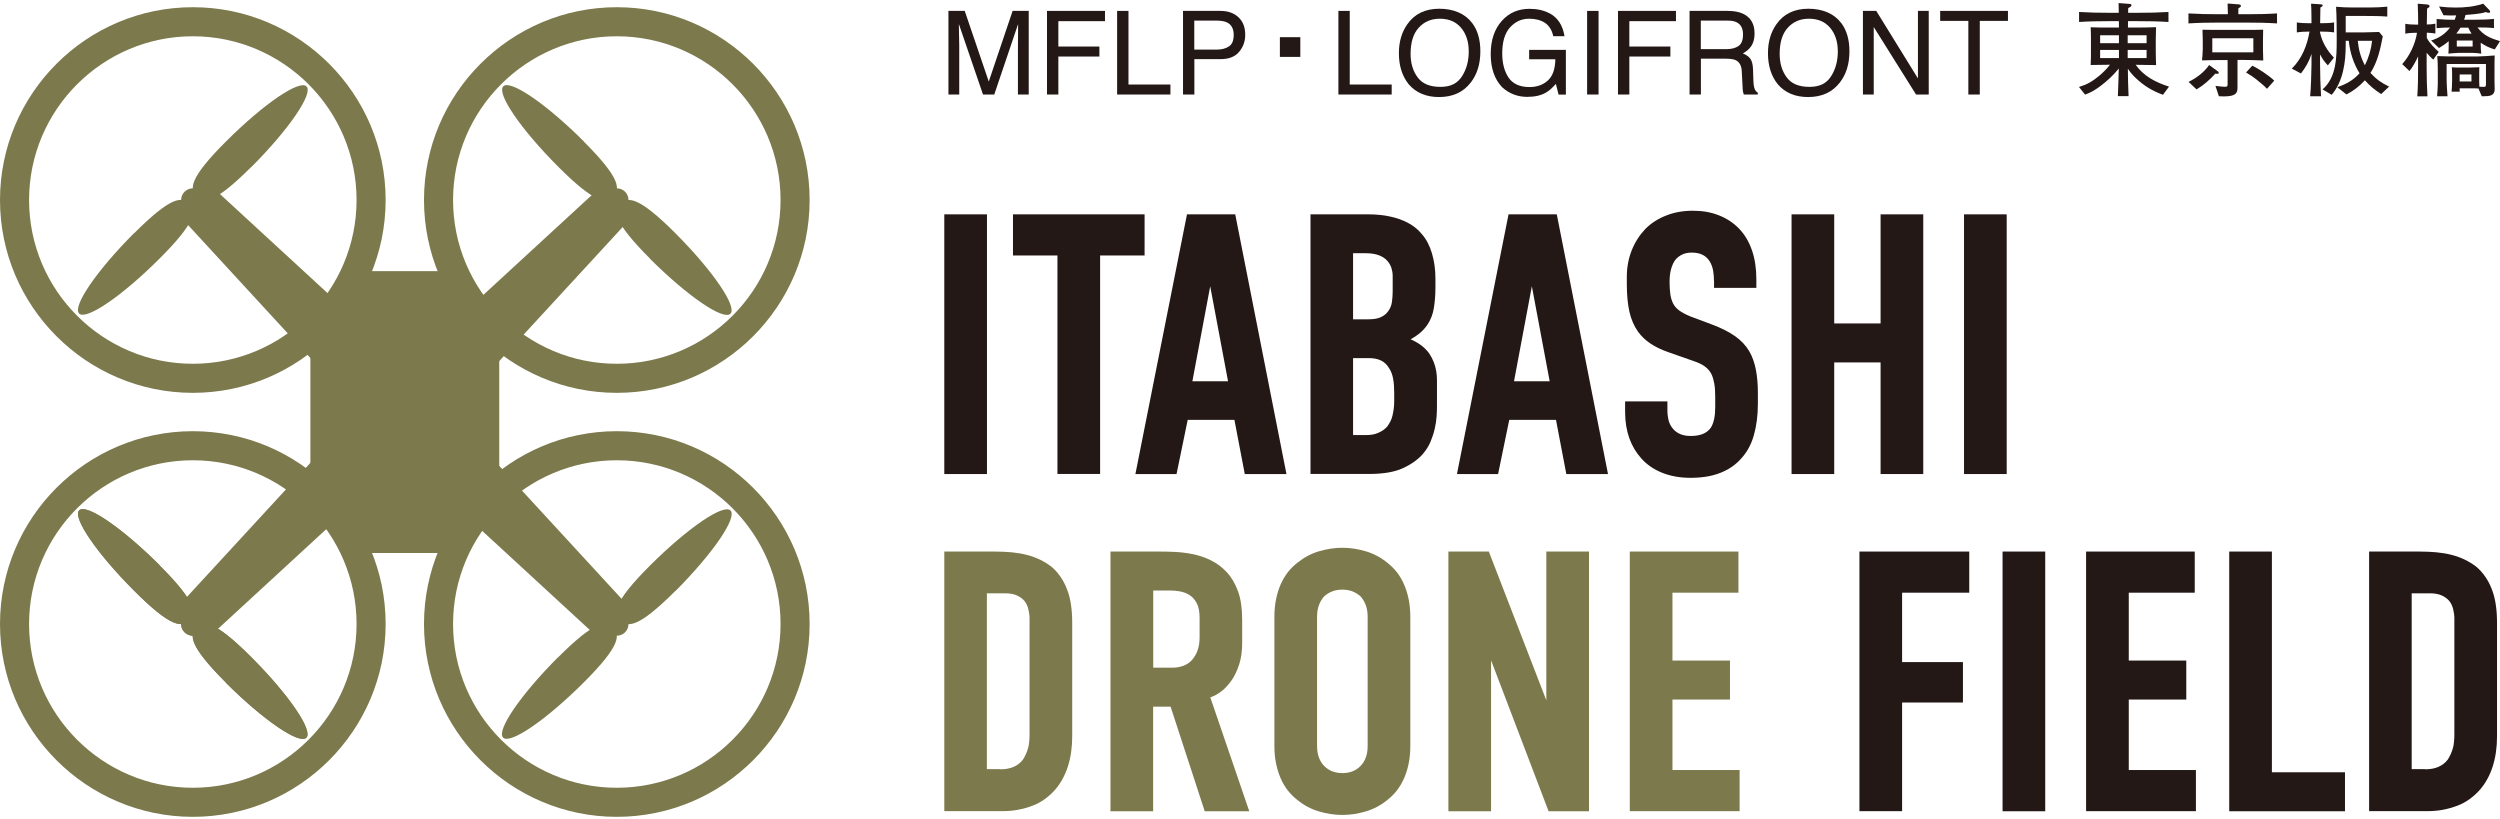 <svg width="800" height="262" viewBox="0 0 800 262" fill="none" xmlns="http://www.w3.org/2000/svg">
<path d="M303.528 3.487H308.713L316.405 26.099L324.038 3.487H329.194V30.247H325.738V14.462C325.738 13.915 325.738 13.022 325.767 11.754C325.767 10.487 325.795 9.133 325.795 7.692L318.162 30.247H314.561L306.841 7.692V8.499C306.841 9.162 306.841 10.141 306.899 11.495C306.927 12.849 306.956 13.828 306.956 14.462V30.247H303.5V3.487H303.528Z" fill="#231815"/>
<path d="M335.042 3.487H353.594V6.771H338.672V14.894H351.808V18.091H338.672V30.247H335.042V3.487Z" fill="#231815"/>
<path d="M357.482 3.487H361.112V27.05H374.536V30.247H357.482V3.487Z" fill="#231815"/>
<path d="M378.568 3.487H390.552C392.914 3.487 394.815 4.149 396.284 5.503C397.753 6.857 398.473 8.729 398.473 11.149C398.473 13.223 397.811 15.067 396.514 16.593C395.218 18.149 393.231 18.927 390.552 18.927H382.198V30.247H378.568V3.487ZM392.626 7.174C391.819 6.799 390.753 6.598 389.342 6.598H382.169V15.873H389.342C390.955 15.873 392.28 15.528 393.288 14.836C394.296 14.145 394.786 12.935 394.786 11.178C394.786 9.219 394.066 7.865 392.626 7.174Z" fill="#231815"/>
<path d="M409.562 11.898H416.102V18.206H409.562V11.898Z" fill="#231815"/>
<path d="M428.287 3.487H431.916V27.05H445.34V30.247H428.287V3.487Z" fill="#231815"/>
<path d="M471.064 7.318C472.85 9.68 473.714 12.705 473.714 16.421C473.714 20.425 472.706 23.737 470.661 26.387C468.27 29.499 464.9 31.054 460.492 31.054C456.373 31.054 453.147 29.7 450.785 26.964C448.682 24.342 447.645 21.03 447.645 17.026C447.645 13.396 448.538 10.314 450.353 7.75C452.657 4.437 456.085 2.795 460.579 2.795C465.073 2.795 468.789 4.322 471.064 7.347V7.318ZM467.867 24.371C469.307 22.095 469.998 19.445 469.998 16.478C469.998 13.338 469.163 10.803 467.521 8.874C465.879 6.944 463.632 5.993 460.781 5.993C457.929 5.993 455.768 6.943 454.011 8.845C452.254 10.746 451.39 13.54 451.39 17.256C451.39 20.223 452.139 22.729 453.637 24.746C455.135 26.791 457.554 27.799 460.925 27.799C464.295 27.799 466.427 26.647 467.867 24.371Z" fill="#231815"/>
<path d="M495.838 4.236C498.459 5.618 500.072 8.067 500.648 11.581H497.047C496.615 9.622 495.722 8.211 494.397 7.318C493.043 6.425 491.373 5.993 489.327 5.993C486.908 5.993 484.863 6.915 483.192 8.787C481.521 10.659 480.715 13.425 480.715 17.083C480.715 20.252 481.406 22.844 482.76 24.861C484.114 26.848 486.36 27.857 489.443 27.857C491.805 27.857 493.764 27.165 495.319 25.754C496.875 24.342 497.652 22.095 497.71 18.956H489.327V15.96H501.08V30.276H498.747L497.883 26.848C496.673 28.202 495.607 29.124 494.685 29.643C493.13 30.536 491.142 30.997 488.723 30.997C485.612 30.997 482.933 29.959 480.686 27.914C478.237 25.351 477.027 21.807 477.027 17.314C477.027 12.82 478.237 9.277 480.628 6.627C482.904 4.092 485.842 2.824 489.472 2.824C491.949 2.824 494.08 3.314 495.895 4.293L495.838 4.236Z" fill="#231815"/>
<path d="M507.878 3.487H511.537V30.247H507.878V3.487Z" fill="#231815"/>
<path d="M517.758 3.487H536.309V6.771H521.388V14.894H534.523V18.091H521.388V30.247H517.758V3.487Z" fill="#231815"/>
<path d="M540.63 3.487H552.786C554.802 3.487 556.444 3.775 557.741 4.38C560.218 5.532 561.457 7.635 561.457 10.688C561.457 12.301 561.14 13.598 560.477 14.635C559.815 15.643 558.893 16.478 557.712 17.083C558.749 17.515 559.555 18.063 560.074 18.754C560.592 19.445 560.909 20.569 560.967 22.124L561.082 25.725C561.111 26.733 561.197 27.511 561.341 28.001C561.572 28.836 561.946 29.383 562.494 29.643V30.247H558.058C557.942 30.017 557.827 29.729 557.769 29.355C557.683 28.98 557.625 28.289 557.597 27.252L557.366 22.787C557.28 21.03 556.646 19.877 555.465 19.272C554.802 18.956 553.737 18.783 552.296 18.783H544.288V30.247H540.659V3.487H540.63ZM552.412 15.729C554.053 15.729 555.379 15.384 556.329 14.721C557.28 14.059 557.769 12.82 557.769 11.034C557.769 9.133 557.107 7.836 555.753 7.145C555.033 6.771 554.082 6.598 552.872 6.598H544.259V15.729H552.412Z" fill="#231815"/>
<path d="M589.169 7.318C590.955 9.68 591.819 12.705 591.819 16.421C591.819 20.425 590.811 23.737 588.765 26.387C586.375 29.499 583.004 31.054 578.597 31.054C574.478 31.054 571.251 29.7 568.889 26.964C566.787 24.342 565.75 21.03 565.75 17.026C565.75 13.396 566.643 10.314 568.457 7.75C570.762 4.437 574.19 2.795 578.683 2.795C583.177 2.795 586.893 4.322 589.169 7.347V7.318ZM585.971 24.371C587.412 22.095 588.103 19.445 588.103 16.478C588.103 13.338 587.268 10.803 585.626 8.874C583.984 6.944 581.737 5.993 578.885 5.993C576.033 5.993 573.873 6.943 572.116 8.845C570.358 10.746 569.494 13.54 569.494 17.256C569.494 20.223 570.243 22.729 571.741 24.746C573.239 26.791 575.659 27.799 579.029 27.799C582.399 27.799 584.531 26.647 585.971 24.371Z" fill="#231815"/>
<path d="M596.139 3.487H600.402L613.739 25.091V3.487H617.196V30.247H613.134L599.595 8.643V30.247H596.139V3.487Z" fill="#231815"/>
<path d="M642.545 3.487V6.684H633.529V30.247H629.871V6.684H620.854V3.487H642.545Z" fill="#231815"/>
<path d="M694.051 27.771L692.149 30.334C688.75 29.067 686.1 27.511 683.45 24.976C682.557 24.141 681.549 22.989 680.915 21.981C680.944 24.919 681.001 27.857 681.145 30.766H677.718C677.804 29.528 677.977 23.306 678.006 21.923C676.421 23.939 674.29 25.927 672.244 27.454C670.516 28.75 669.249 29.528 667.232 30.277L665.273 27.828C667.866 27.05 669.537 26.071 671.64 24.343C672.821 23.363 674.29 21.952 675.183 20.713C673.137 20.713 671.063 20.742 669.018 20.799C669.105 19.273 669.105 17.746 669.105 16.219V12.446C669.105 11.38 669.076 9.796 669.018 8.73C671.15 8.816 673.253 8.816 675.384 8.816H678.063C678.034 8.125 678.034 7.462 678.034 6.771H674.808C671.64 6.771 668.442 6.829 665.302 7.03V3.833C668.471 4.034 671.668 4.092 674.808 4.092H678.006C678.006 3.055 677.977 2.047 677.948 0.981L681.376 1.24C681.693 1.269 682.067 1.298 682.067 1.644C682.067 2.076 681.635 2.277 681.03 2.565C681.002 3.084 681.001 3.574 681.001 4.092H684.257C687.483 4.092 690.709 4.034 693.907 3.833V7.03C690.709 6.829 687.483 6.771 684.257 6.771H680.973C680.944 7.462 680.944 8.154 680.944 8.816H683.45C685.61 8.816 687.771 8.787 689.931 8.701C689.874 9.997 689.845 11.466 689.845 12.82V16.594C689.845 18.034 689.902 19.417 689.96 20.828C688.001 20.771 686.043 20.742 684.084 20.742H683.421C685.985 24.4 689.903 26.388 694.079 27.713L694.051 27.771ZM678.063 11.294H672.043V13.828H678.063V11.294ZM678.063 15.989H672.043V18.581H678.063V15.989ZM680.857 13.828H686.907V11.294H680.857V13.828ZM680.857 18.581H686.907V15.989H680.857V18.581Z" fill="#231815"/>
<path d="M719.112 4.553C722.31 4.553 725.507 4.495 728.647 4.294V7.491C725.478 7.29 722.281 7.232 719.112 7.232H709.75C706.61 7.232 703.47 7.29 700.302 7.491V4.294C703.47 4.495 706.61 4.553 709.75 4.553H712.919C712.919 3.401 712.89 2.277 712.832 1.125L716.203 1.384C716.491 1.413 717.096 1.442 717.096 1.874C717.096 2.277 716.577 2.508 716.289 2.623C716.289 3.286 716.289 3.89 716.26 4.553H719.17H719.112ZM700.302 26.215C702.865 24.977 705.285 23.162 706.927 20.8L709.693 22.816C709.923 22.989 710.009 23.047 710.009 23.277C710.009 23.565 709.75 23.623 709.52 23.623C709.404 23.623 709.03 23.594 708.915 23.565C706.956 25.639 705.372 27.137 702.894 28.606L700.331 26.186L700.302 26.215ZM711.565 30.853C711.046 30.853 710.557 30.824 710.038 30.795L708.944 27.483C709.75 27.569 711.104 27.771 711.882 27.771C712.832 27.771 712.832 27.54 712.832 26.762V19.215H710.528C708.569 19.215 706.61 19.273 704.651 19.33C704.738 18.293 704.882 16.767 704.882 15.701V12.791C704.853 11.726 704.853 10.602 704.796 9.508C706.783 9.565 708.742 9.565 710.73 9.565H718.075C720.12 9.565 722.194 9.565 724.211 9.508C724.182 10.66 724.153 11.812 724.153 12.993V15.902C724.153 17.055 724.211 18.178 724.24 19.359C722.252 19.273 720.264 19.186 718.277 19.186H716.001V27.915C716.001 29.643 715.684 30.853 711.623 30.853H711.565ZM707.935 16.738H721.071V12.244H707.935V16.738ZM725.449 28.433C724.614 27.511 723.375 26.474 722.367 25.697C720.984 24.544 720.207 24.112 718.738 23.19L720.725 21.03C722.742 21.952 726.198 24.256 727.754 25.812L725.449 28.404V28.433Z" fill="#231815"/>
<path d="M738.959 10.113C737.721 10.113 736.223 10.17 734.984 10.372V7.174C736.165 7.376 737.75 7.434 738.959 7.434H739.68C739.651 5.849 739.68 2.623 739.536 1.183L742.733 1.384C743.021 1.413 743.252 1.442 743.252 1.73C743.252 2.047 742.819 2.249 742.531 2.393C742.503 3.891 742.474 5.792 742.445 7.434H742.906C744.145 7.434 745.7 7.376 746.91 7.174V10.372C745.671 10.17 744.173 10.113 742.906 10.113H742.416V10.43C743.108 13.569 744.663 16.162 746.852 18.438L744.922 20.915C743.741 19.705 743.194 18.87 742.416 17.401V20.425C742.416 23.824 742.56 27.339 742.733 30.795H739.248C739.478 28.75 739.68 22.816 739.68 20.627V17.256C738.844 19.791 737.894 21.405 736.309 23.507L733.371 21.952C736.597 18.841 738.326 14.434 739.046 10.084H738.959V10.113ZM750.626 14.405C750.626 19.849 749.819 26.071 746.132 30.334L743.223 28.606C747.717 24.717 747.745 18.178 747.745 12.705C747.745 9.191 747.745 5.677 747.544 2.162C749.301 2.335 751.087 2.393 752.844 2.393H758.519C760.045 2.393 762.408 2.306 763.934 2.133V5.302C761.428 5.1 758.922 5.129 756.416 5.1H750.626V10.372H756.07C757.799 10.314 759.556 10.314 761.313 10.228L762.494 11.639C761.687 15.759 760.823 19.791 758.548 23.335C760.391 25.351 762.062 26.532 764.51 27.713L761.975 30.104C759.901 28.75 758.432 27.569 756.762 25.697C754.947 27.627 753.247 29.009 750.856 30.219L747.947 27.915C750.828 26.878 752.988 25.726 755.062 23.45C753.103 20.31 751.98 16.709 751.605 13.051H750.626V14.405ZM759.066 13.051H754.486C754.745 15.845 755.436 18.409 756.762 20.886C758 18.438 758.778 15.759 759.066 13.051Z" fill="#231815"/>
<path d="M780.382 16.623L778.654 19.071C777.876 18.438 777.214 17.66 776.522 16.911V21.635C776.522 24.689 776.609 27.771 776.782 30.824H773.526C773.757 27.828 773.786 24.833 773.786 21.837V18.063C773.094 19.532 772.057 21.549 771.02 22.73L768.716 20.512C771.107 17.861 772.922 14.002 773.44 10.487H772.893C771.913 10.487 770.675 10.573 769.695 10.775V7.607C770.646 7.808 771.942 7.866 772.893 7.866H773.815C773.815 5.648 773.757 3.401 773.67 1.183L776.551 1.413C776.868 1.442 777.473 1.586 777.473 1.961C777.473 2.249 777.185 2.45 776.666 2.767C776.637 4.467 776.609 6.166 776.58 7.837C777.386 7.837 778.539 7.751 779.316 7.578V10.746C778.395 10.545 777.502 10.516 776.58 10.458V12.129C777.415 13.8 779.028 15.355 780.411 16.623H780.382ZM780.498 15.384L777.963 12.964C780.44 12.216 782.456 10.89 784.012 8.816C782.572 8.816 781.131 8.845 779.72 9.018V6.08C781.419 6.253 783.753 6.339 785.481 6.339C785.683 5.878 785.827 5.417 785.971 4.928C784.588 4.956 783.263 4.985 781.909 4.87L780.498 2.076C782.255 2.306 783.983 2.421 785.74 2.421C788.765 2.421 791.761 2.133 794.641 1.183L796.542 3.17C796.542 3.17 796.859 3.516 796.859 3.746C796.859 4.035 796.629 4.092 796.398 4.092C796.11 4.092 795.822 4.006 795.419 3.862C793.864 4.438 790.724 4.64 788.966 4.784C788.88 5.331 788.707 5.792 788.506 6.31H791.934C793.921 6.31 796.11 6.253 798.069 6.051V8.989C796.312 8.788 794.555 8.788 792.798 8.788C794.728 11.351 797.003 12.273 799.999 13.166L798.328 15.816C796.629 15.326 795.275 14.664 793.835 13.685V14.462C793.835 15.355 793.892 16.306 794.007 17.17C793.172 17.055 791.933 16.911 791.069 16.911H786.892C785.827 16.911 784.588 17.084 783.493 17.17C783.551 16.45 783.58 15.125 783.58 14.405V13.166C782.572 14.059 781.65 14.664 780.498 15.355V15.384ZM783.234 30.795H779.864C779.95 30.133 780.094 27.569 780.094 26.878V21.952C780.094 20.944 780.037 18.927 779.921 17.948C781.967 18.034 784.041 18.063 786.115 18.063H792.855C793.892 18.063 797.291 17.861 798.3 17.746C798.242 18.668 798.242 20.857 798.242 21.894V25.783C798.242 26.762 798.3 27.684 798.3 28.577C798.3 30.709 796.485 30.795 794.843 30.795H794.152L793.114 28.318C792.193 28.261 791.3 28.26 790.378 28.26H787.065C787.094 28.606 787.094 28.981 787.123 29.326H784.502C784.588 28.26 784.674 27.137 784.674 26.071V23.824C784.674 22.528 784.646 22.643 784.588 21.52C784.934 21.549 785.683 21.606 785.971 21.606H790.522C790.983 21.606 792.942 21.549 793.403 21.52C793.345 22.154 793.345 22.787 793.345 23.45V26.1C793.345 26.59 793.374 27.195 793.403 27.742C793.604 27.742 794.872 27.799 794.929 27.799C795.505 27.799 795.505 27.425 795.505 26.849V20.483H782.917V25.178C782.917 27.079 783.09 28.923 783.205 30.824L783.234 30.795ZM790.896 10.746C790.464 10.113 790.148 9.537 789.859 8.845H787.353C786.95 9.508 786.518 10.142 786.028 10.746H790.925H790.896ZM786.172 14.895H791.242V12.964H786.172V14.895ZM787.094 26.071H790.868V23.824H787.094V26.071Z" fill="#231815"/>
<path d="M315.829 68.589V151.694H302.175V68.589H315.829Z" fill="#231815"/>
<path d="M366.268 68.589V81.753H352.038V151.665H338.383V81.753H324.153V68.589H366.297H366.268Z" fill="#231815"/>
<path d="M398.329 151.694L395.016 134.353H380.066L376.494 151.694H363.33L379.835 68.589H395.275L411.666 151.694H398.358H398.329ZM387.267 91.605L381.564 121.995H392.971L387.267 91.605Z" fill="#231815"/>
<path d="M419.328 68.589H437.735C439.723 68.589 441.566 68.733 443.266 68.992C444.965 69.28 446.521 69.654 447.961 70.173C449.373 70.692 450.669 71.325 451.821 72.074C452.974 72.823 453.982 73.716 454.846 74.753C455.624 75.617 456.315 76.597 456.862 77.662C457.41 78.728 457.871 79.852 458.216 81.033C458.562 82.214 458.85 83.51 459.052 84.893C459.253 86.275 459.34 87.716 459.34 89.214V91.835C459.34 94.284 459.167 96.502 458.85 98.489C458.533 100.477 457.871 102.263 456.833 103.818C456.2 104.769 455.451 105.633 454.587 106.382C453.722 107.131 452.657 107.88 451.389 108.571C452.801 109.205 454.011 109.896 454.961 110.645C455.912 111.394 456.69 112.201 457.323 113.065C457.957 114.016 458.447 114.966 458.821 115.917C459.196 116.867 459.426 117.818 459.599 118.769C459.743 119.719 459.829 120.641 459.829 121.505V129.945C459.829 130.896 459.801 131.991 459.714 133.258C459.628 134.526 459.426 135.851 459.109 137.233C458.792 138.616 458.331 139.999 457.755 141.381C457.179 142.764 456.344 144.06 455.336 145.241C453.751 147.056 451.62 148.583 448.912 149.822C446.233 151.06 442.632 151.665 438.11 151.665H419.357V68.56L419.328 68.589ZM432.982 102.176H437.966C439.636 102.176 440.961 101.946 441.941 101.456C442.92 100.995 443.698 100.362 444.245 99.555C444.879 98.691 445.282 97.683 445.426 96.588C445.57 95.493 445.657 94.37 445.657 93.275V88.292C445.657 87.428 445.513 86.564 445.254 85.728C444.965 84.893 444.533 84.115 443.9 83.424C443.266 82.704 442.402 82.127 441.278 81.695C440.155 81.263 438.743 81.033 437.015 81.033H432.982V102.176ZM432.982 139.221H437.245C437.966 139.221 438.628 139.163 439.262 139.048C439.896 138.933 440.5 138.76 441.048 138.501C441.595 138.27 442.142 137.982 442.661 137.608C443.18 137.262 443.64 136.83 444.015 136.369C444.332 135.908 444.62 135.39 444.908 134.871C445.196 134.353 445.398 133.777 445.57 133.085C445.743 132.423 445.858 131.702 445.974 130.954C446.089 130.205 446.146 129.34 446.146 128.39V125.653C446.146 123.983 446.031 122.513 445.801 121.188C445.57 119.892 445.138 118.769 444.505 117.818C443.871 116.723 443.007 115.888 441.941 115.369C440.875 114.851 439.55 114.592 437.966 114.592H432.982V139.163V139.221Z" fill="#231815"/>
<path d="M501.224 151.694L497.912 134.353H482.961L479.389 151.694H466.225L482.731 68.589H498.171L514.562 151.694H501.253H501.224ZM490.192 91.605L484.488 121.995H495.895L490.192 91.605Z" fill="#231815"/>
<path d="M548.466 89.848C548.466 88.667 548.379 87.543 548.178 86.477C547.976 85.412 547.602 84.432 547.054 83.568C546.507 82.704 545.758 82.013 544.865 81.552C543.943 81.091 542.791 80.831 541.351 80.831C540.17 80.831 539.161 81.033 538.326 81.436C537.491 81.84 536.77 82.387 536.137 83.107C535.503 83.971 535.042 85.008 534.725 86.189C534.408 87.37 534.264 88.724 534.264 90.222C534.264 91.72 534.351 93.016 534.495 94.082C534.639 95.148 534.927 96.127 535.33 96.992C535.791 97.942 536.482 98.72 537.347 99.354C538.211 99.987 539.392 100.621 540.919 101.255L547.918 103.876C550.857 104.971 553.276 106.209 555.206 107.563C557.136 108.917 558.663 110.53 559.786 112.432C560.737 114.102 561.428 116.004 561.86 118.193C562.293 120.382 562.523 122.888 562.523 125.74V129.168C562.523 132.884 562.091 136.283 561.227 139.308C560.363 142.361 558.922 144.896 556.963 146.97C555.235 148.871 553.046 150.34 550.424 151.349C547.803 152.386 544.634 152.904 540.919 152.904C537.606 152.904 534.581 152.357 531.902 151.291C529.223 150.225 526.948 148.67 525.133 146.596C524.355 145.731 523.635 144.752 523.001 143.686C522.367 142.62 521.82 141.468 521.388 140.258C520.956 139.02 520.61 137.694 520.38 136.283C520.149 134.871 520.034 133.402 520.034 131.876V128.448H533.573V131.3C533.573 132.481 533.717 133.604 533.976 134.612C534.264 135.649 534.754 136.542 535.474 137.349C536.021 137.982 536.77 138.501 537.663 138.904C538.585 139.308 539.709 139.509 541.034 139.509C542.618 139.509 543.914 139.279 544.951 138.847C545.988 138.415 546.824 137.752 547.457 136.888C547.947 136.11 548.293 135.159 548.523 134.094C548.754 133.028 548.869 131.789 548.869 130.349V126.892C548.869 125.308 548.783 123.954 548.581 122.802C548.379 121.65 548.091 120.641 547.688 119.777C547.227 118.827 546.536 118.02 545.671 117.357C544.807 116.695 543.655 116.119 542.215 115.629L533.775 112.662C531.557 111.884 529.684 110.963 528.129 109.925C526.573 108.888 525.248 107.621 524.153 106.123C522.886 104.308 521.964 102.177 521.417 99.786C520.87 97.366 520.582 94.37 520.582 90.827V88.58C520.582 85.584 521.1 82.761 522.137 80.14C523.174 77.519 524.643 75.243 526.516 73.255C528.33 71.441 530.52 70 533.112 68.992C535.676 67.955 538.556 67.437 541.725 67.437C544.894 67.437 547.602 67.926 550.108 68.934C552.614 69.914 554.745 71.354 556.531 73.198C558.317 75.07 559.671 77.346 560.622 80.082C561.572 82.819 562.033 85.93 562.033 89.387V92.123H548.495V89.876L548.466 89.848Z" fill="#231815"/>
<path d="M586.951 68.589V103.501H601.787V68.589H615.441V151.694H601.787V115.974H586.951V151.694H573.297V68.589H586.951Z" fill="#231815"/>
<path d="M642.142 68.589V151.694H628.488V68.589H642.142Z" fill="#231815"/>
<path d="M302.175 176.496H318.191C320.092 176.496 321.907 176.583 323.664 176.727C325.392 176.9 327.034 177.159 328.59 177.562C330.145 177.966 331.557 178.484 332.853 179.118C334.149 179.751 335.359 180.5 336.483 181.365C337.52 182.229 338.442 183.266 339.277 184.447C340.112 185.628 340.832 186.982 341.409 188.48C342.013 189.978 342.446 191.648 342.705 193.463C342.993 195.278 343.108 197.294 343.108 199.512V235.606C343.108 239.178 342.647 242.405 341.697 245.343C340.746 248.281 339.335 250.816 337.433 252.947C336.483 253.984 335.446 254.906 334.293 255.742C333.141 256.577 331.874 257.268 330.433 257.816C329.022 258.363 327.495 258.795 325.853 259.112C324.24 259.429 322.483 259.573 320.582 259.573H302.175V176.468V176.496ZM320.092 246.178C321.763 246.178 323.174 245.919 324.355 245.4C325.536 244.882 326.545 244.104 327.322 243.096C327.639 242.635 327.927 242.088 328.215 241.483C328.504 240.878 328.734 240.244 328.936 239.582C329.137 238.919 329.281 238.17 329.339 237.392C329.425 236.614 329.454 235.779 329.454 234.886V197.957C329.454 197.41 329.425 196.862 329.339 196.344C329.252 195.825 329.166 195.336 329.051 194.846C328.936 194.356 328.763 193.924 328.561 193.492C328.359 193.06 328.1 192.657 327.783 192.253C327.15 191.533 326.343 190.957 325.364 190.525C324.384 190.093 323.174 189.862 321.734 189.862H315.8V246.12H320.063L320.092 246.178Z" fill="#7C7A4C"/>
<path d="M371.021 176.496C372.432 176.496 374.074 176.525 375.946 176.612C377.819 176.698 379.72 176.929 381.708 177.332C383.695 177.735 385.596 178.369 387.469 179.291C389.312 180.212 391.012 181.451 392.51 183.035C394.008 184.62 395.218 186.665 396.139 189.142C397.061 191.648 397.493 194.702 397.493 198.331V205.821C397.493 208.356 397.176 210.603 396.543 212.59C395.909 214.578 395.102 216.278 394.123 217.689C393.144 219.101 392.049 220.282 390.868 221.203C389.687 222.125 388.506 222.759 387.296 223.162L399.769 259.602H385.51L374.593 226.129H369.004V259.602H355.35V176.496H371.021ZM369.004 213.656H375.169C376.436 213.656 377.588 213.455 378.683 213.051C379.749 212.648 380.671 212.043 381.42 211.208C382.169 210.372 382.773 209.364 383.206 208.183C383.638 207.002 383.868 205.619 383.868 204.035V197.755C383.868 195.768 383.58 194.212 382.975 193.06C382.37 191.908 381.621 191.044 380.671 190.439C379.72 189.834 378.712 189.459 377.646 189.258C376.58 189.056 375.572 188.97 374.621 188.97H369.033V213.656H369.004Z" fill="#7C7A4C"/>
<path d="M422.065 259.659C419.53 258.91 417.197 257.671 415.065 255.914C413.971 255.05 412.962 254.042 412.098 252.947C411.234 251.852 410.485 250.585 409.851 249.145C409.218 247.733 408.728 246.149 408.353 244.392C407.979 242.635 407.806 240.762 407.806 238.688V197.38C407.806 195.335 407.979 193.434 408.353 191.677C408.728 189.92 409.189 188.364 409.851 186.924C410.485 185.512 411.234 184.245 412.098 183.121C412.962 182.027 413.971 181.019 415.065 180.154C417.197 178.426 419.53 177.158 422.065 176.41C424.6 175.661 427.077 175.286 429.555 175.286C432.032 175.286 434.509 175.661 437.044 176.41C439.579 177.158 441.912 178.397 444.044 180.154C445.139 181.019 446.147 182.027 447.011 183.121C447.875 184.245 448.624 185.483 449.258 186.924C449.892 188.335 450.381 189.92 450.756 191.677C451.102 193.405 451.303 195.306 451.303 197.38V238.688C451.303 240.733 451.13 242.635 450.756 244.392C450.41 246.12 449.892 247.704 449.258 249.145C448.624 250.556 447.875 251.824 447.011 252.947C446.147 254.042 445.139 255.05 444.044 255.914C441.912 257.671 439.579 258.91 437.044 259.659C434.509 260.408 432.003 260.782 429.555 260.782C427.106 260.782 424.6 260.408 422.065 259.659ZM432.752 246.84C433.703 246.495 434.567 245.918 435.373 245.112C436.094 244.392 436.641 243.499 437.044 242.433C437.448 241.367 437.649 240.128 437.649 238.688V197.38C437.649 195.969 437.448 194.701 437.044 193.636C436.641 192.57 436.094 191.648 435.373 190.841C434.567 190.121 433.703 189.603 432.752 189.228C431.802 188.883 430.736 188.681 429.555 188.681C428.374 188.681 427.308 188.854 426.357 189.228C425.407 189.574 424.542 190.121 423.736 190.841C423.016 191.619 422.468 192.57 422.065 193.636C421.662 194.701 421.46 195.94 421.46 197.38V238.688C421.46 240.1 421.662 241.367 422.065 242.433C422.468 243.499 423.016 244.392 423.736 245.112C424.514 245.89 425.407 246.466 426.357 246.84C427.308 247.186 428.374 247.388 429.555 247.388C430.736 247.388 431.802 247.215 432.752 246.84Z" fill="#7C7A4C"/>
<path d="M476.422 176.496L494.829 224.113V176.496H508.483V259.602H495.549L477.142 211.294V259.602H463.488V176.496H476.422Z" fill="#7C7A4C"/>
<path d="M521.532 176.496H556.301V189.661H535.186V211.38H553.593V223.853H535.186V246.409H556.675V259.573H521.532V176.468V176.496Z" fill="#7C7A4C"/>
<path d="M595.017 176.496H630.16V189.661H608.671V211.87H628.143V224.804H608.671V259.573H595.017V176.468V176.496Z" fill="#231815"/>
<path d="M654.472 176.496V259.602H640.818V176.496H654.472Z" fill="#231815"/>
<path d="M667.55 176.496H702.319V189.661H681.204V211.38H699.611V223.853H681.204V246.408H702.693V259.573H667.55V176.468V176.496Z" fill="#231815"/>
<path d="M727.005 176.496V247.129H750.395V259.602H713.351V176.496H727.005Z" fill="#231815"/>
<path d="M758.115 176.496H774.131C776.033 176.496 777.847 176.583 779.604 176.727C781.333 176.9 782.975 177.159 784.53 177.562C786.086 177.965 787.497 178.484 788.794 179.118C790.09 179.751 791.3 180.5 792.423 181.364C793.46 182.229 794.382 183.266 795.217 184.447C796.053 185.628 796.773 186.982 797.349 188.48C797.954 189.977 798.386 191.648 798.645 193.463C798.933 195.278 799.049 197.294 799.049 199.512V235.606C799.049 239.178 798.588 242.404 797.637 245.343C796.686 248.281 795.275 250.816 793.374 252.947C792.423 253.984 791.386 254.906 790.234 255.742C789.082 256.577 787.814 257.268 786.374 257.816C784.934 258.363 783.436 258.795 781.794 259.112C780.181 259.429 778.424 259.573 776.522 259.573H758.115V176.468V176.496ZM776.033 246.178C777.703 246.178 779.115 245.919 780.296 245.4C781.477 244.882 782.485 244.104 783.263 243.096C783.58 242.635 783.868 242.088 784.156 241.483C784.444 240.878 784.674 240.244 784.876 239.581C785.078 238.919 785.222 238.17 785.279 237.392C785.366 236.614 785.395 235.779 785.395 234.886V197.957C785.395 197.409 785.366 196.862 785.279 196.344C785.193 195.825 785.106 195.335 784.991 194.846C784.876 194.356 784.703 193.924 784.502 193.492C784.3 193.06 784.041 192.656 783.724 192.253C783.09 191.533 782.284 190.957 781.304 190.525C780.325 190.093 779.115 189.862 777.675 189.862H771.74V246.12H776.004L776.033 246.178Z" fill="#231815"/>
<path d="M144.866 176.957H114.216L99.324 162.064V101.658L114.216 86.765H144.866L159.759 101.658V162.064L144.866 176.957Z" fill="#7C7A4C"/>
<path d="M150.512 119.633L141.755 110.876L192.338 64.297L197.091 69.021L150.512 119.633Z" fill="#7C7A4C"/>
<path d="M117.499 110.386L108.742 119.144L62.134 68.531L66.887 63.807L117.499 110.386Z" fill="#7C7A4C"/>
<path d="M108.253 143.398L117.01 152.155L66.398 198.734L61.645 193.981L108.253 143.398Z" fill="#7C7A4C"/>
<path d="M141.265 152.645L150.022 143.888L196.601 194.471L191.848 199.224L141.265 152.645Z" fill="#7C7A4C"/>
<path d="M150.685 119.978L141.928 111.221L192.511 64.613L197.264 69.366L150.685 119.978Z" fill="#7C7A4C"/>
<path d="M150.772 125.336L136.513 111.077L192.598 59.457L202.392 69.251L150.743 125.336H150.772ZM147.286 111.307L150.541 114.562L188.508 73.341L147.286 111.279V111.307Z" fill="#7C7A4C"/>
<path d="M117.673 110.732L108.916 119.46L62.308 68.877L67.061 64.124L117.673 110.732Z" fill="#7C7A4C"/>
<path d="M108.801 124.846L57.181 68.761L66.975 58.967L123.06 110.588L108.801 124.846ZM71.065 72.88L109.031 114.102L112.286 110.847L71.065 72.88Z" fill="#7C7A4C"/>
<path d="M108.426 143.715L117.183 152.472L66.571 199.08L61.818 194.327L108.426 143.715Z" fill="#7C7A4C"/>
<path d="M66.456 204.236L56.662 194.442L108.311 138.357L122.57 152.616L66.484 204.236H66.456ZM108.512 149.101L70.546 190.323L111.767 152.385L108.512 149.13V149.101Z" fill="#7C7A4C"/>
<path d="M141.438 152.99L150.195 144.233L196.774 194.817L192.021 199.57L141.438 152.99Z" fill="#7C7A4C"/>
<path d="M192.137 204.725L136.051 153.076L150.31 138.817L201.931 194.903L192.137 204.697V204.725ZM146.796 152.875L188.017 190.841L150.08 149.62L146.825 152.875H146.796Z" fill="#7C7A4C"/>
<path d="M216.131 189.084C204.147 201.067 200.835 200.75 198.588 198.504C196.341 196.257 196.024 192.915 208.007 180.961C219.991 169.006 231.513 161.113 233.76 163.36C236.007 165.607 228.114 177.129 216.16 189.113L216.131 189.084Z" fill="#7C7A4C"/>
<path d="M178.626 210.314C190.61 198.331 193.922 198.648 196.169 200.895C198.416 203.141 198.733 206.483 186.749 218.437C174.766 230.392 163.244 238.285 160.997 236.038C158.75 233.791 166.643 222.269 178.597 210.285L178.626 210.314Z" fill="#7C7A4C"/>
<path d="M197.38 203.429C199.448 203.429 201.124 201.753 201.124 199.685C201.124 197.616 199.448 195.94 197.38 195.94C195.311 195.94 193.635 197.616 193.635 199.685C193.635 201.753 195.311 203.429 197.38 203.429Z" fill="#7C7A4C"/>
<path d="M197.379 261.387C163.359 261.387 135.677 233.705 135.677 199.685C135.677 165.665 163.359 137.982 197.379 137.982C231.399 137.982 259.082 165.665 259.082 199.685C259.082 233.705 231.399 261.387 197.379 261.387ZM197.379 147.287C168.487 147.287 144.981 170.792 144.981 199.685C144.981 228.577 168.487 252.083 197.379 252.083C226.272 252.083 249.777 228.577 249.777 199.685C249.777 170.792 226.272 147.287 197.379 147.287Z" fill="#7C7A4C"/>
<path d="M80.454 53.379C68.471 65.362 65.159 65.045 62.912 62.798C60.665 60.552 60.348 57.21 72.331 45.256C84.314 33.272 95.837 25.408 98.084 27.655C100.331 29.902 92.438 41.425 80.483 53.408L80.454 53.379Z" fill="#7C7A4C"/>
<path d="M42.95 74.609C54.933 62.626 58.246 62.942 60.493 65.189C62.74 67.436 63.056 70.778 51.073 82.732C39.09 94.715 27.567 102.579 25.321 100.333C23.074 98.086 30.967 86.563 42.921 74.58L42.95 74.609Z" fill="#7C7A4C"/>
<path d="M61.703 67.754C63.772 67.754 65.448 66.077 65.448 64.009C65.448 61.941 63.772 60.264 61.703 60.264C59.635 60.264 57.959 61.941 57.959 64.009C57.959 66.077 59.635 67.754 61.703 67.754Z" fill="#7C7A4C"/>
<path d="M61.703 125.711C27.683 125.711 0 98.028 0 64.008C0 29.988 27.683 2.306 61.703 2.306C95.723 2.306 123.405 29.988 123.405 64.008C123.405 98.028 95.723 125.711 61.703 125.711ZM61.703 11.61C32.81 11.61 9.305 35.116 9.305 64.008C9.305 92.901 32.81 116.406 61.703 116.406C90.595 116.406 114.101 92.901 114.101 64.008C114.101 35.116 90.595 11.61 61.703 11.61Z" fill="#7C7A4C"/>
<path d="M186.78 45.255C198.763 57.239 198.446 60.551 196.199 62.798C193.952 65.045 190.611 65.362 178.656 53.379C166.673 41.395 158.809 29.873 161.056 27.626C163.303 25.379 174.825 33.272 186.809 45.227L186.78 45.255Z" fill="#7C7A4C"/>
<path d="M208.009 82.761C196.026 70.778 196.343 67.465 198.59 65.218C200.837 62.971 204.178 62.654 216.133 74.638C228.087 86.621 235.98 98.143 233.733 100.39C231.486 102.637 219.964 94.744 207.981 82.79L208.009 82.761Z" fill="#7C7A4C"/>
<path d="M197.38 67.753C199.448 67.753 201.124 66.076 201.124 64.008C201.124 61.94 199.448 60.263 197.38 60.263C195.311 60.263 193.635 61.94 193.635 64.008C193.635 66.076 195.311 67.753 197.38 67.753Z" fill="#7C7A4C"/>
<path d="M197.379 125.711C163.359 125.711 135.677 98.028 135.677 64.008C135.677 29.988 163.359 2.306 197.379 2.306C231.399 2.306 259.082 29.988 259.082 64.008C259.082 98.028 231.399 125.711 197.379 125.711ZM197.379 11.61C168.487 11.61 144.981 35.116 144.981 64.008C144.981 92.901 168.487 116.406 197.379 116.406C226.272 116.406 249.777 92.901 249.777 64.008C249.777 35.116 226.272 11.61 197.379 11.61Z" fill="#7C7A4C"/>
<path d="M51.074 180.932C63.057 192.915 62.74 196.228 60.493 198.475C58.246 200.721 54.905 201.038 42.95 189.055C30.967 177.072 23.103 165.549 25.35 163.303C27.597 161.056 39.119 168.948 51.102 180.903L51.074 180.932Z" fill="#7C7A4C"/>
<path d="M72.303 218.437C60.32 206.454 60.637 203.141 62.884 200.894C65.131 198.648 68.472 198.331 80.427 210.314C92.41 222.297 100.274 233.82 98.027 236.067C95.78 238.314 84.258 230.421 72.275 218.466L72.303 218.437Z" fill="#7C7A4C"/>
<path d="M61.703 203.429C63.772 203.429 65.448 201.753 65.448 199.685C65.448 197.616 63.772 195.94 61.703 195.94C59.635 195.94 57.959 197.616 57.959 199.685C57.959 201.753 59.635 203.429 61.703 203.429Z" fill="#7C7A4C"/>
<path d="M51.074 180.932C63.057 192.915 62.74 196.228 60.493 198.475C58.246 200.721 54.905 201.038 42.95 189.055C30.967 177.072 23.103 165.549 25.35 163.303C27.597 161.056 39.119 168.948 51.102 180.903L51.074 180.932Z" fill="#7C7A4C"/>
<path d="M72.303 218.437C60.32 206.454 60.637 203.141 62.884 200.894C65.131 198.648 68.472 198.331 80.427 210.314C92.41 222.297 100.274 233.82 98.027 236.067C95.78 238.314 84.258 230.421 72.275 218.466L72.303 218.437Z" fill="#7C7A4C"/>
<path d="M61.703 203.429C63.772 203.429 65.448 201.753 65.448 199.685C65.448 197.616 63.772 195.94 61.703 195.94C59.635 195.94 57.959 197.616 57.959 199.685C57.959 201.753 59.635 203.429 61.703 203.429Z" fill="#7C7A4C"/>
<path d="M61.703 261.387C27.683 261.387 0 233.705 0 199.685C0 165.665 27.683 137.982 61.703 137.982C95.723 137.982 123.405 165.665 123.405 199.685C123.405 233.705 95.723 261.387 61.703 261.387ZM61.703 147.287C32.81 147.287 9.305 170.792 9.305 199.685C9.305 228.577 32.81 252.083 61.703 252.083C90.595 252.083 114.101 228.577 114.101 199.685C114.101 170.792 90.595 147.287 61.703 147.287Z" fill="#7C7A4C"/>
</svg>
